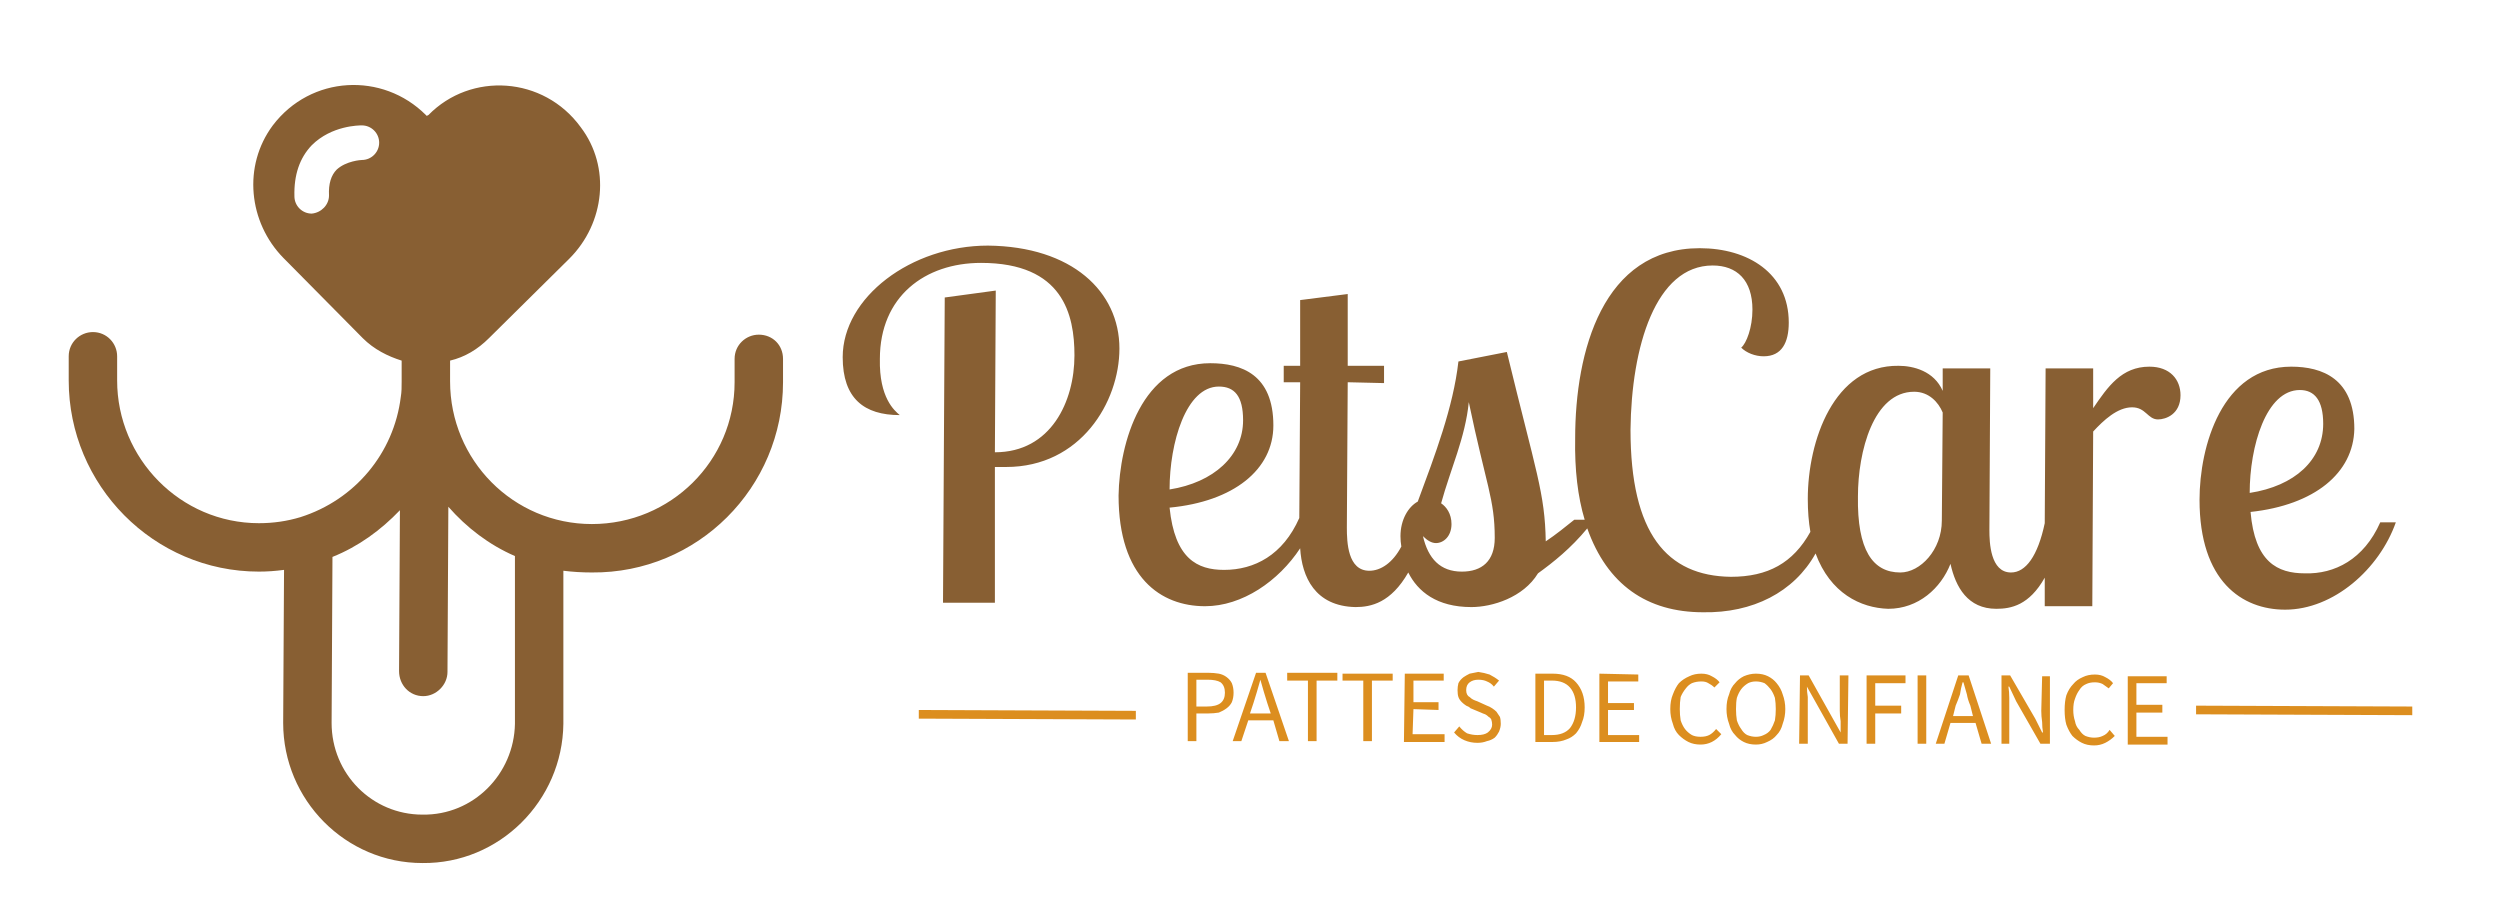 <?xml version="1.0" encoding="UTF-8"?>
<svg xmlns="http://www.w3.org/2000/svg" version="1.2" viewBox="0 0 289 106" width="150" height="55">
  <title>logo-svg</title>
  <style>
		.s0 { fill: none } 
		.s1 { fill: #885f33 } 
		.s2 { fill: #dc8e1f } 
	</style>
  <path id="Layer" class="s0" d="m24.7-103.9l340 1.1-1.1 340-340-1.1z"></path>
  <g id="Layer">
    <g id="Layer">
      <g id="Layer">
        <path id="Layer" class="s0" d="m112.5-38.9l60 0.2-0.2 65.3-60-0.2z"></path>
        <g id="Layer">
          <g id="Layer">
            <path id="Layer" fill-rule="evenodd" class="s1" d="m7.9 44v-2.8c0-1.6 1.3-2.8 2.8-2.8 1.6 0 2.8 1.3 2.8 2.8v2.8c0 9 7.3 16.5 16.4 16.5q2.5 0 4.8-0.7c6.3-2 10.8-7.4 11.6-13.9 0.1-0.6 0.1-1.1 0.1-1.8q0 0 0 0v-2.4c-1.6-0.5-3.2-1.3-4.5-2.6l-9.2-9.3c-4-4.1-4.7-10.6-1.2-15.3 4.4-5.8 12.7-6.2 17.7-1.2l0.1 0.1 0.2-0.1c4.9-5 13.3-4.5 17.6 1.4 3.5 4.6 2.8 11.1-1.3 15.2l-9.3 9.2c-1.3 1.3-2.8 2.2-4.5 2.6v2.4q0 0 0 0c0 9.1 7.3 16.5 16.4 16.5 9.1 0 16.5-7.3 16.5-16.4v-2.7c0-1.6 1.3-2.8 2.8-2.8 1.6 0 2.8 1.2 2.8 2.8v2.7c0 12.2-9.9 22.1-22.1 22q-1.7 0-3.3-0.2v17.7c-0.1 8.9-7.4 16.2-16.3 16.1-8.9 0-16.1-7.3-16.1-16.2l0.1-17.7q-1.5 0.2-2.9 0.2c-12.2 0-22-10-22-22.1zm35.9-27.5c0-1.1-0.9-2-2-2-0.3 0-3.5 0-5.8 2.3q-2.1 2.2-2 5.9c0 1.1 0.9 2 2 2q0 0 0 0c1.1-0.1 2-1 2-2.1q-0.1-2 0.9-3c1.1-1 2.8-1.1 2.9-1.1q0 0 0 0c1.1 0 2-0.9 2-2zm-5.5 67.1c0 5.9 4.7 10.6 10.5 10.6 5.9 0.1 10.6-4.7 10.7-10.5v-19.4c-3-1.3-5.6-3.3-7.7-5.7l-0.1 19.1c0 1.5-1.3 2.8-2.8 2.8-1.6 0-2.8-1.3-2.8-2.9l0.1-18.6c-2.2 2.3-4.8 4.2-7.8 5.4z"></path>
          </g>
        </g>
      </g>
    </g>
    <g id="Layer">
      <g id="Layer">
        <g id="Layer">
          <g id="Layer">
            <path id="Layer" fill-rule="evenodd" class="s1" d="m115.1 33.6l-0.1 18.7c6.5 0 9.2-5.9 9.2-11.2 0-4.7-1.3-10.7-10.8-10.7-6.5 0-11.7 3.9-11.7 11.1-0.1 4.5 1.7 6 2.3 6.5-4.1 0-6.6-1.9-6.6-6.7 0-6.9 7.9-12.9 16.8-12.9 9.7 0.1 15.2 5.3 15.2 11.9 0 6.2-4.5 13.7-13.1 13.7h-1.3v15.7h-6l0.2-35.3zm20.1 25.1c0.6 5.9 3.2 7.2 6.3 7.2 3.5 0 6.8-1.7 8.7-6l0.1-15.7h-1.9v-1.9h1.9v-7.6l5.5-0.7v8.3h4.2v2l-4.2-0.1-0.1 16.8c0 1.7 0.1 5 2.6 5 1.3 0 2.7-0.9 3.7-2.8q-0.1-0.6-0.1-1.2c0-1.9 0.9-3.4 2-4 2-5.4 4.1-10.9 4.7-16.2l5.6-1.1c3.4 14 4.4 16.3 4.5 21.9 1.2-0.8 2.3-1.7 3.3-2.5h1.2q-1.2-4-1.1-9.4c0-10.1 3.2-22 14.4-22 5.6 0 10.3 2.9 10.3 8.6 0 2.3-0.8 3.9-2.9 3.9-1 0-2-0.4-2.6-1 0.6-0.5 1.3-2.3 1.3-4.4 0-3.4-1.8-5.1-4.6-5.1-6.6 0-9.4 9.4-9.5 19 0 12 4.2 16.9 11.6 17 4.3 0 7.2-1.6 9.2-5.2q-0.3-1.7-0.3-3.8c0-6.7 3-15.5 10.5-15.4 1.7 0 4.1 0.6 5.1 2.9v-2.6h5.5l-0.1 18.7c0 1.4 0.1 4.9 2.5 4.9 1.7 0 3.1-1.9 3.9-5.7l0.1-17.9h5.5v4.6c1.7-2.5 3.3-4.8 6.5-4.8 2.4 0 3.6 1.5 3.6 3.3 0 2.2-1.7 2.8-2.6 2.8-1.2 0-1.4-1.4-3-1.4-1.7 0-3.3 1.5-4.5 2.8l-0.1 20.2h-5.5v-3.3c-1.8 3.2-3.9 3.6-5.6 3.6-3.3 0-4.7-2.5-5.3-5.2-1.1 2.8-3.7 5.2-7.2 5.2-3.2-0.1-6.7-1.8-8.4-6.4-2.5 4.5-7.3 6.9-13 6.8-6.5 0-11.1-3.2-13.4-9.7-1.9 2.3-3.9 3.9-5.7 5.2-1.7 2.8-5.3 3.9-7.7 3.9-4 0-6.2-1.8-7.3-4-2 3.5-4.3 4-6.1 4-4.7-0.1-6.2-3.5-6.4-6.8-2.5 3.8-6.7 6.7-11 6.7-5.1 0-10-3.3-10-12.8 0.1-6.1 2.7-15.3 10.6-15.3 3.6 0 7.3 1.3 7.3 7.2 0 5.1-4.6 8.8-12 9.5zm8.5-10.1c0-2.8-1-3.9-2.8-3.9-3.8 0-5.7 6.5-5.7 11.9 5.1-0.8 8.5-3.9 8.5-8zm26.1-2.1c-0.4 4.1-2.1 7.7-3.2 11.7 0.6 0.4 1.2 1.2 1.2 2.4 0 1.4-0.9 2.2-1.8 2.2-0.5 0-1-0.3-1.5-0.8 0.6 2.6 2 4.1 4.5 4.1 2.3 0 3.8-1.2 3.8-3.9 0-4.5-1-6.1-3-15.7zm54.7 13.7l0.1-12.5c-0.5-1.2-1.6-2.4-3.3-2.4-4.7 0-6.5 6.9-6.5 12.1-0.1 6.2 1.7 8.8 4.9 8.8 2.3 0 4.8-2.6 4.8-6zm35.7-1c0.5 5.8 3.1 7.1 6.3 7.1 3.4 0.1 6.8-1.6 8.7-5.9h1.8c-1.9 5.4-7.2 10.1-12.8 10.1-5 0-9.9-3.3-9.9-12.7 0-6.2 2.6-15.4 10.6-15.4 3.6 0 7.3 1.4 7.3 7.2-0.1 5.1-4.6 8.8-12 9.6zm8.4-10.2c0-2.7-1-3.9-2.7-3.9-3.9 0-5.8 6.5-5.8 11.9 5.2-0.8 8.5-3.8 8.5-8z"></path>
          </g>
        </g>
      </g>
      <g id="Layer">
        <path id="Layer" class="s2" d="m106.2 82.1l25.1 0.1v1l-25.1-0.1z"></path>
        <path id="Layer" class="s2" d="m253.9 81.6l25 0.1v1l-25-0.1z"></path>
        <g id="Layer">
          <g id="Layer">
            <path id="Layer" fill-rule="evenodd" class="s2" d="m139.7 77.8q0.6 0 1.2 0.1 0.5 0.1 0.9 0.4 0.4 0.3 0.6 0.7 0.2 0.5 0.2 1.1 0 0.6-0.2 1.1-0.2 0.4-0.6 0.7-0.4 0.3-0.9 0.5-0.6 0.1-1.2 0.1h-1.4v3.2h-1v-7.9zm1.4 3.5q0.5-0.4 0.5-1.2 0-0.8-0.5-1.2-0.5-0.3-1.5-0.3h-1.3v3.1h1.2q1.1 0 1.6-0.4zm3.2 2l-0.8 2.4h-1l2.7-7.9h1.1l2.7 7.9h-1.1l-0.7-2.4zm2.2-2q-0.2-0.7-0.4-1.3-0.2-0.7-0.4-1.4-0.2 0.7-0.4 1.4-0.2 0.6-0.4 1.3l-0.4 1.2h2.4zm2.3-2.6v-0.9h5.8v0.9h-2.4v7h-1v-7zm6.4 0v-0.8h5.8v0.8h-2.4v7h-1v-7zm11.7-0.8v0.8h-3.5v2.5h2.9v0.9l-2.9-0.1-0.1 2.9h3.7v0.9h-4.7l0.1-7.9zm2.7 6.9q0.6 0.2 1.2 0.2 0.8 0 1.2-0.3 0.5-0.4 0.5-0.9 0-0.3-0.1-0.6-0.1-0.2-0.3-0.3-0.2-0.2-0.4-0.3-0.3-0.1-0.5-0.2l-1.2-0.5q-0.2-0.2-0.5-0.3-0.3-0.2-0.5-0.4-0.3-0.3-0.4-0.6-0.1-0.3-0.1-0.8 0-0.4 0.1-0.8 0.2-0.4 0.6-0.7 0.3-0.2 0.7-0.4 0.5-0.1 1-0.2 0.7 0.1 1.3 0.3 0.6 0.3 1.1 0.7l-0.6 0.7q-0.3-0.4-0.8-0.6-0.4-0.2-1-0.2-0.6 0-1 0.3-0.4 0.3-0.4 0.9 0 0.3 0.1 0.5 0.1 0.2 0.3 0.3 0.2 0.2 0.4 0.3 0.2 0.1 0.5 0.2l1.1 0.5q0.3 0.1 0.6 0.3 0.3 0.2 0.5 0.4 0.2 0.3 0.4 0.6 0.1 0.3 0.1 0.8 0 0.4-0.2 0.9-0.2 0.4-0.5 0.7-0.4 0.3-0.9 0.4-0.5 0.2-1.1 0.2-0.8 0-1.5-0.3-0.7-0.3-1.2-0.9l0.6-0.7q0.4 0.5 0.9 0.8zm9.9-6.9q1.8 0 2.7 1 1 1.1 1 2.9 0 1-0.3 1.7-0.2 0.7-0.7 1.3-0.5 0.5-1.1 0.7-0.7 0.3-1.6 0.3h-2v-7.9zm2 6.3q0.7-0.9 0.7-2.4 0-1.5-0.7-2.3-0.7-0.8-2.1-0.8h-0.9v6.3h0.9q1.4 0 2.1-0.8zm7.9-6.2v0.8h-3.5v2.5h3v0.8h-3v2.9h3.6v0.8h-4.6v-7.9zm4 2.3q0.3-0.8 0.7-1.3 0.5-0.5 1.2-0.8 0.6-0.3 1.4-0.3 0.7 0 1.2 0.3 0.6 0.3 0.9 0.7l-0.6 0.6q-0.3-0.3-0.7-0.5-0.3-0.2-0.8-0.2-0.6 0-1.1 0.2-0.4 0.2-0.7 0.6-0.4 0.5-0.6 1-0.1 0.6-0.1 1.4 0 0.7 0.1 1.3 0.2 0.6 0.5 1 0.3 0.4 0.8 0.7 0.4 0.2 1 0.2 0.6 0 1-0.2 0.4-0.2 0.8-0.7l0.6 0.6q-0.5 0.6-1.1 0.9-0.6 0.3-1.3 0.3-0.8 0-1.4-0.3-0.6-0.3-1.1-0.8-0.5-0.5-0.7-1.3-0.3-0.8-0.3-1.7 0-1 0.3-1.7zm8.2 5.5q-0.6-0.3-1-0.8-0.5-0.5-0.7-1.3-0.3-0.8-0.3-1.7 0-1 0.3-1.7 0.2-0.8 0.7-1.3 0.4-0.5 1-0.8 0.7-0.3 1.4-0.3 0.8 0 1.4 0.3 0.6 0.3 1 0.8 0.5 0.6 0.7 1.3 0.3 0.8 0.3 1.7 0 0.9-0.3 1.7-0.2 0.8-0.7 1.3-0.4 0.5-1.1 0.8-0.6 0.3-1.3 0.3-0.8 0-1.4-0.3zm2.3-0.8q0.5-0.2 0.8-0.6 0.3-0.5 0.5-1.1 0.1-0.6 0.1-1.3 0-0.7-0.1-1.3-0.2-0.6-0.5-1-0.3-0.4-0.7-0.7-0.5-0.2-1-0.2-0.5 0-0.9 0.2-0.5 0.3-0.8 0.7-0.3 0.4-0.5 1-0.1 0.5-0.1 1.3 0 0.7 0.1 1.3 0.2 0.6 0.5 1 0.3 0.5 0.7 0.7 0.5 0.2 1 0.2 0.5 0 0.9-0.2zm5.2-6.9l2.8 5 0.9 1.6q0-0.6 0-1.3-0.1-0.6-0.1-1.2v-4.1h1l-0.1 7.9h-1l-2.8-5-0.9-1.6q0 0.6 0.1 1.2 0 0.6 0 1.3v4.1h-1l0.1-7.9zm11.2 0v0.9h-3.5v2.6h3v0.9h-3v3.5h-1v-7.9zm1.4 0h1v7.9h-1zm3.8 5.5l-0.7 2.4h-1l2.6-7.9h1.2l2.6 7.9h-1.1l-0.7-2.4zm2.3-2q-0.3-0.7-0.4-1.3-0.2-0.7-0.4-1.4h-0.1q-0.2 0.7-0.3 1.4-0.2 0.6-0.5 1.3l-0.3 1.2h2.3zm4.6-3.5l2.9 5 0.8 1.6h0.1q-0.1-0.6-0.1-1.2-0.1-0.7-0.1-1.3l0.1-4h0.9v7.8h-1.1l-2.8-4.9-0.8-1.7h-0.1q0.1 0.6 0.1 1.3 0 0.6 0 1.2v4.1h-0.9v-7.9zm6.5 2.3q0.3-0.8 0.8-1.3 0.4-0.5 1.1-0.8 0.6-0.3 1.4-0.3 0.7 0 1.2 0.3 0.6 0.3 0.9 0.7l-0.5 0.6q-0.4-0.3-0.7-0.5-0.4-0.2-0.9-0.2-0.6 0-1 0.2-0.5 0.2-0.8 0.7-0.3 0.4-0.5 1-0.2 0.5-0.2 1.3 0 0.7 0.2 1.3 0.1 0.6 0.5 1 0.3 0.5 0.7 0.7 0.5 0.2 1 0.2 0.6 0 1-0.2 0.5-0.2 0.8-0.7l0.6 0.7q-0.5 0.5-1.1 0.8-0.6 0.3-1.3 0.3-0.8 0-1.4-0.3-0.6-0.3-1.1-0.8-0.4-0.5-0.7-1.3-0.2-0.7-0.2-1.7 0-1 0.2-1.7zm11.6-2.2v0.8h-3.5v2.5h3v0.9h-3v2.8h3.6v0.9h-4.6v-7.9z"></path>
          </g>
        </g>
      </g>
    </g>
  </g>
</svg>
